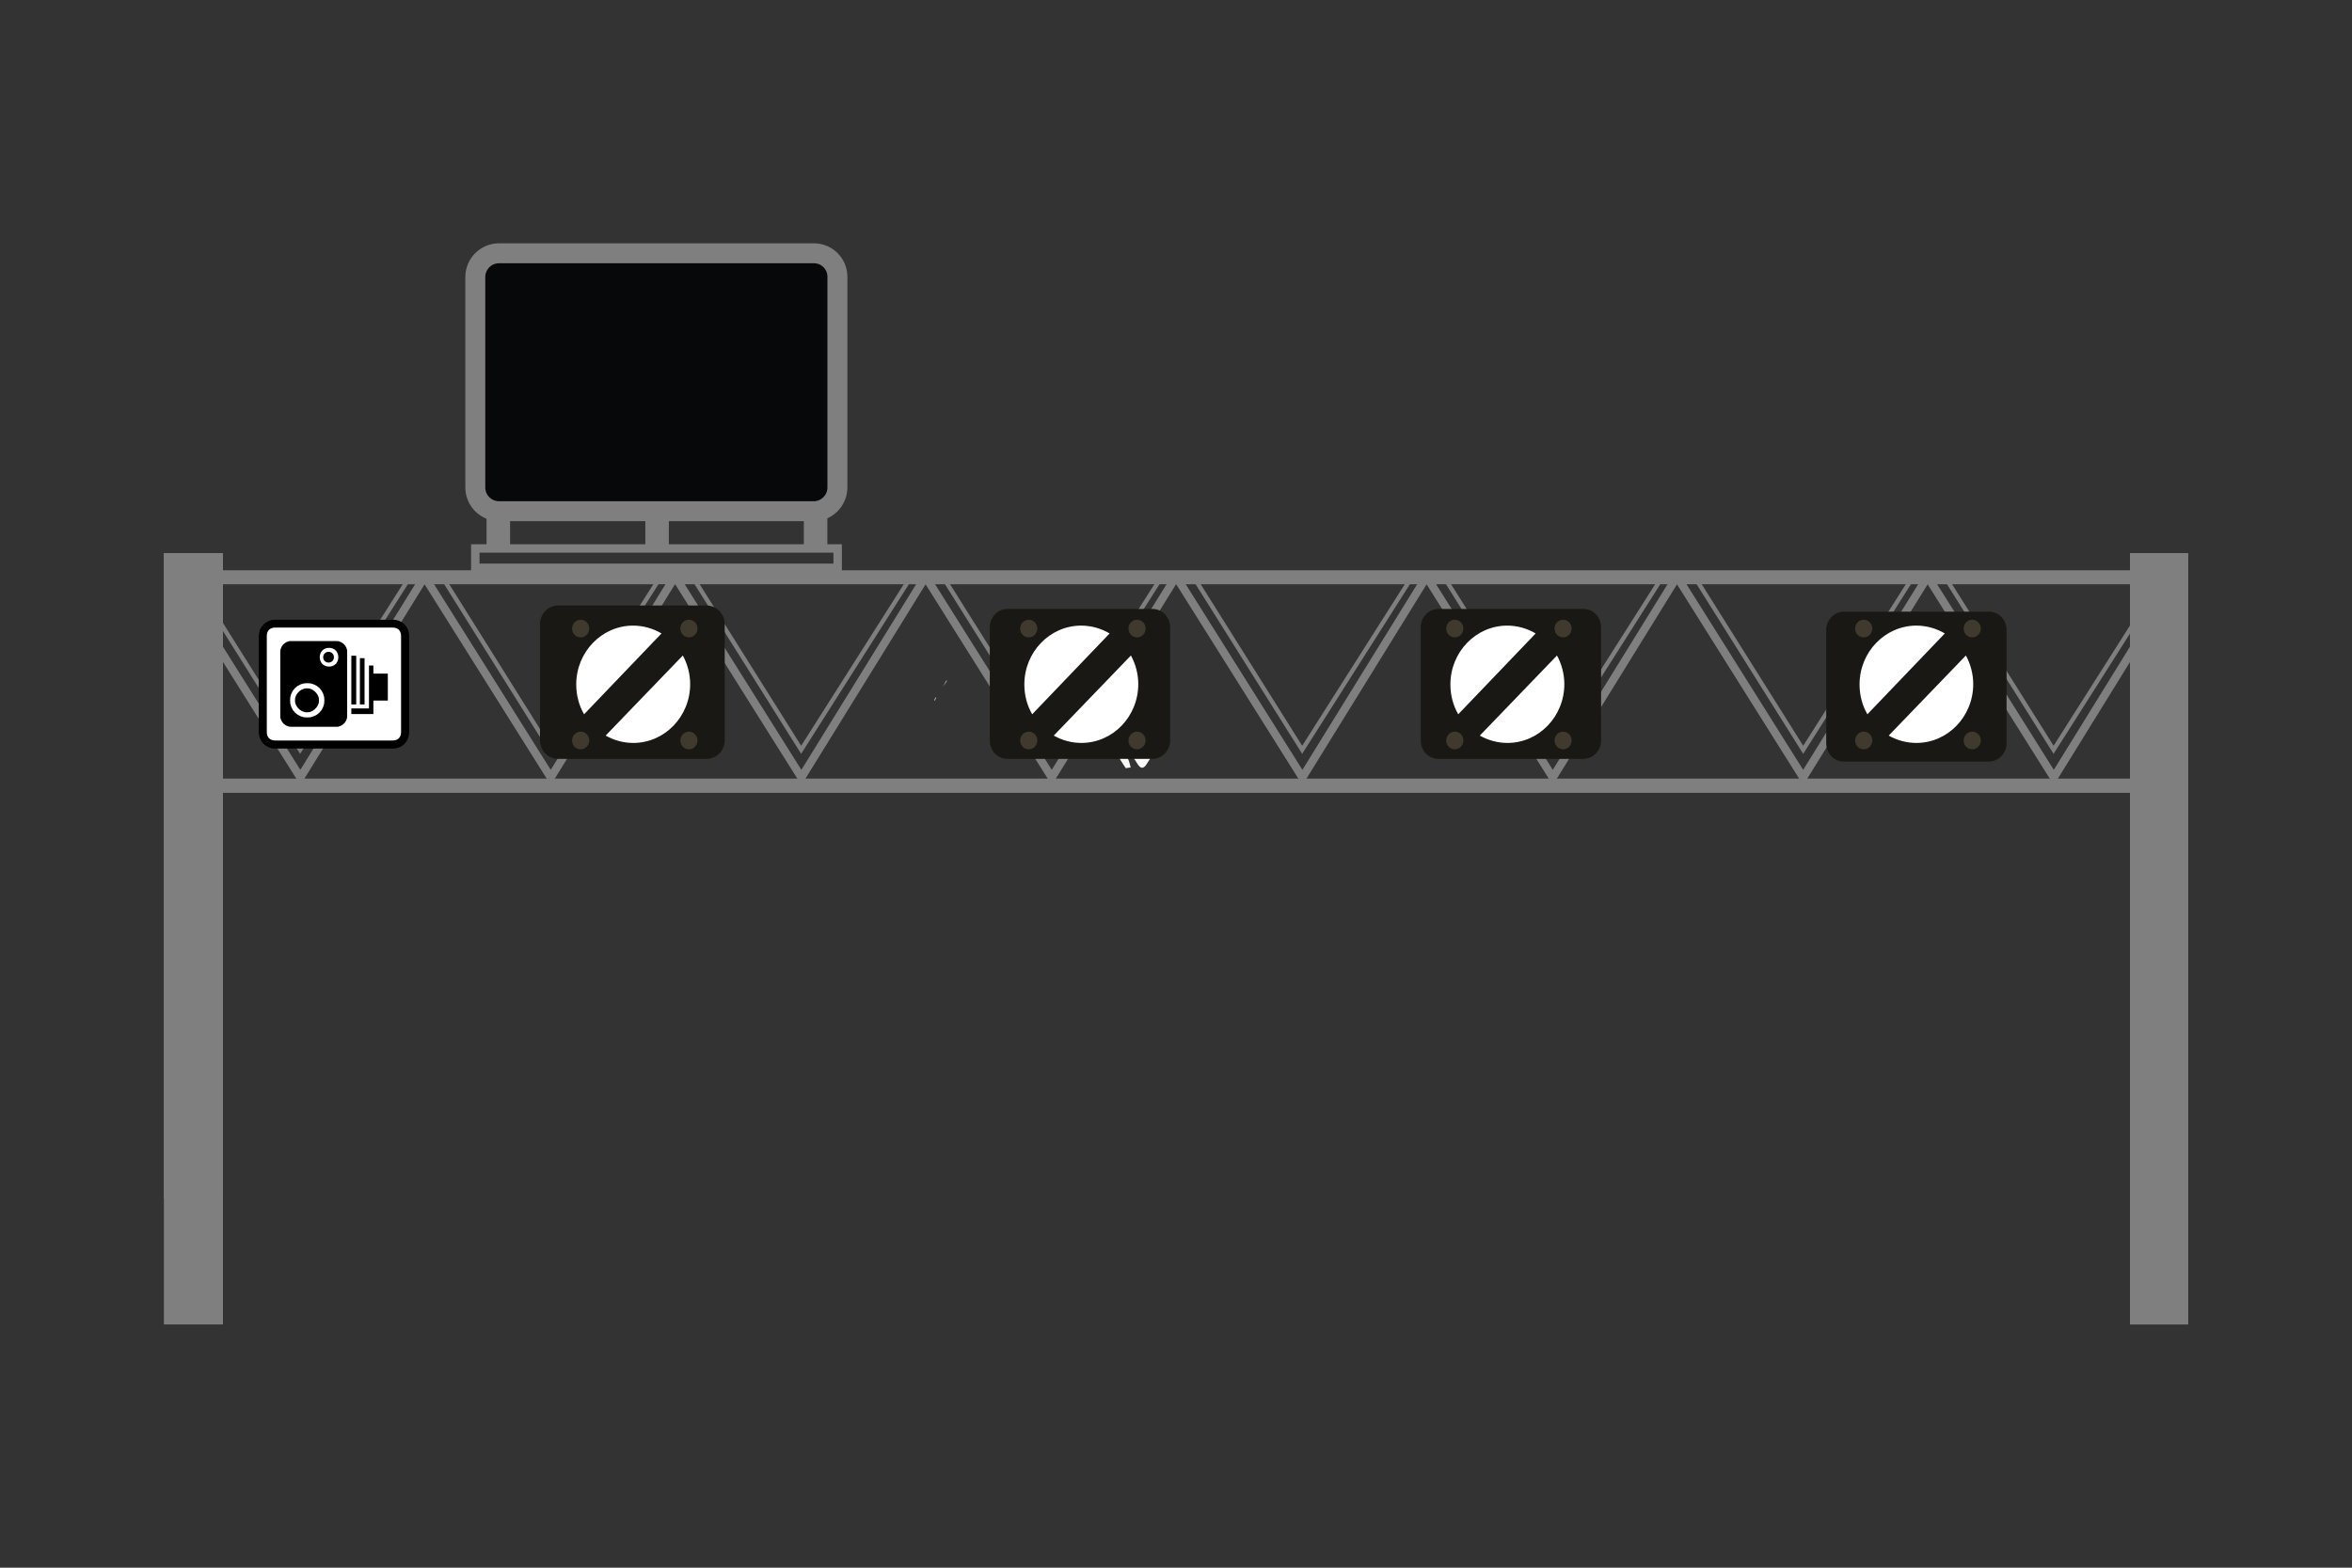 <?xml version="1.0" encoding="utf-8"?>
<!-- Generator: Adobe Illustrator 26.0.2, SVG Export Plug-In . SVG Version: 6.00 Build 0)  -->
<svg version="1.1" id="Layer_1" xmlns="http://www.w3.org/2000/svg" xmlns:xlink="http://www.w3.org/1999/xlink" x="0px" y="0px"
	 viewBox="0 0 960 640" style="enable-background:new 0 0 960 640;" xml:space="preserve">
<rect x="0" y="0" width="960" height="640" fill="#333333" stroke="none"/>
<style type="text/css">
	.st0{fill:none;stroke:#7F7F80;stroke-width:3.303;stroke-miterlimit:10;}
	.st1{fill:none;stroke:#7F7F80;stroke-width:1.768;stroke-miterlimit:10;}
	.st2{fill:#070809;stroke:#7F7F80;stroke-width:8.144;stroke-miterlimit:10;}
	.st3{fill:#7F7F80;}
	.st4{clip-path:url(#SVGID_00000119827527366192476330000001193850012228739494_);fill:#7F7F80;}
	.st5{clip-path:url(#SVGID_00000096059677457883702020000009287296944938461109_);fill:#7F7F80;}
	.st6{clip-path:url(#SVGID_00000049928752825592406540000006412451961063387813_);fill:#7F7F80;}
	.st7{clip-path:url(#SVGID_00000104684287568468930970000014067324322092401293_);fill:#7F7F80;}
	.st8{fill:#FCFCFC;}
	.st9{fill:#F8F8F7;}
	.st10{fill:#C6C6C6;}
	.st11{fill:#191814;}
	.st12{fill:none;stroke:#403B2C;stroke-width:0.674;stroke-miterlimit:10;}
	.st13{fill:none;stroke:#7F7F80;stroke-width:3.437;stroke-miterlimit:10;}
	.st14{fill-rule:evenodd;clip-rule:evenodd;}
	.st15{fill-rule:evenodd;clip-rule:evenodd;fill:#FFFFFF;}
	.st16{fill:#3F3A2D;}
	.st17{fill:#FFFFFF;}
</style>
<g>
	<g>
		<polygon class="st0" points="838.3,317.4 786.7,235.3 888.5,236.2 		"/>
		<polygon class="st1" points="838.2,306.1 794.6,236.7 882.4,236.5 		"/>
	</g>
	<path class="st2" d="M332.2,103.4H203.7c-5.4,0-9.7,4.4-9.7,9.7V199c0,5.4,4.4,9.7,9.7,9.7h128.4c5.4,0,9.7-4.4,9.7-9.7v-85.8
		C341.9,107.8,337.6,103.4,332.2,103.4z"/>
	<g>
		<g>
			<rect id="SVGID_1_" x="869.4" y="225.8" class="st3" width="23.7" height="314.9"/>
		</g>
		<g>
			<defs>
				<rect id="SVGID_00000069397909256695039920000008174960394991685307_" x="869.4" y="225.8" width="23.7" height="314.9"/>
			</defs>
			<clipPath id="SVGID_00000091000924849696225150000003577421580799281282_">
				<use xlink:href="#SVGID_00000069397909256695039920000008174960394991685307_"  style="overflow:visible;"/>
			</clipPath>
			
				<rect x="869.4" y="225.8" style="clip-path:url(#SVGID_00000091000924849696225150000003577421580799281282_);fill:#7F7F80;" width="23.7" height="375.8"/>
		</g>
	</g>
	<g>
		<g>
			
				<rect id="SVGID_00000149343212328671063190000005941567188084334778_" x="66.9" y="225.8" class="st3" width="24.1" height="314.9"/>
		</g>
		<g>
			<defs>
				<rect id="SVGID_00000098180746481603768830000007386342169674358207_" x="66.9" y="225.8" width="24.1" height="314.9"/>
			</defs>
			<clipPath id="SVGID_00000006674340810537879560000008075745217596933510_">
				<use xlink:href="#SVGID_00000098180746481603768830000007386342169674358207_"  style="overflow:visible;"/>
			</clipPath>
			
				<rect x="66.9" y="225.8" style="clip-path:url(#SVGID_00000006674340810537879560000008075745217596933510_);fill:#7F7F80;" width="24.1" height="263.8"/>
		</g>
	</g>
	<g>
		<g>
			
				<rect id="SVGID_00000000926405015756619600000008836238539888950954_" x="69.9" y="232.9" class="st3" width="822.5" height="5.6"/>
		</g>
		<g>
			<defs>
				<rect id="SVGID_00000139985226640322905470000004111060472690815672_" x="69.9" y="232.9" width="822.5" height="5.6"/>
			</defs>
			<clipPath id="SVGID_00000142155671460628358850000017480158049439666351_">
				<use xlink:href="#SVGID_00000139985226640322905470000004111060472690815672_"  style="overflow:visible;"/>
			</clipPath>
			
				<rect x="69.9" y="232.9" style="clip-path:url(#SVGID_00000142155671460628358850000017480158049439666351_);fill:#7F7F80;" width="822.5" height="5.6"/>
		</g>
	</g>
	<g>
		<g>
			
				<rect id="SVGID_00000114752668146626489120000007803809744794791855_" x="67.7" y="317.9" class="st3" width="823.9" height="5.7"/>
		</g>
		<g>
			<defs>
				<rect id="SVGID_00000110448198582823803550000018287990458945944708_" x="67.7" y="317.9" width="823.9" height="5.7"/>
			</defs>
			<clipPath id="SVGID_00000174563466844963522910000009403219482136863625_">
				<use xlink:href="#SVGID_00000110448198582823803550000018287990458945944708_"  style="overflow:visible;"/>
			</clipPath>
			
				<rect x="67.7" y="317.9" style="clip-path:url(#SVGID_00000174563466844963522910000009403219482136863625_);fill:#7F7F80;" width="823.9" height="5.7"/>
		</g>
	</g>
	<g>
		<polygon class="st0" points="327.1,317.4 275.5,235.3 377.3,236.2 		"/>
		<polygon class="st1" points="327,306.1 283.4,236.7 371.2,236.5 		"/>
	</g>
	<g>
		<polygon class="st0" points="429.3,317.4 377.7,235.3 479.5,236.2 		"/>
		<polygon class="st1" points="429.2,306.1 385.6,236.7 473.5,236.5 		"/>
	</g>
	<g>
		<polygon class="st0" points="531.6,317.4 480,235.3 581.8,236.2 		"/>
		<polygon class="st1" points="531.5,306.1 487.9,236.7 575.7,236.5 		"/>
	</g>
	<g>
		<polygon class="st0" points="633.8,317.4 582.2,235.3 684,236.2 		"/>
		<polygon class="st1" points="633.7,306.1 590.1,236.7 677.9,236.5 		"/>
	</g>
	<g>
		<polygon class="st0" points="736,317.4 684.4,235.3 786.3,236.2 		"/>
		<polygon class="st1" points="736,306.1 692.4,236.7 780.2,236.5 		"/>
	</g>
	<g>
		<polygon class="st0" points="224.8,317.4 173.2,235.3 275,236.2 		"/>
		<polygon class="st1" points="224.7,306.1 181.2,236.7 269,236.5 		"/>
	</g>
	<path class="st8" d="M470.5,308c-0.9,1.4-1.7,2.8-2.6,4.1c-1.1,1.7-2.2,1.8-3.4,0.1c-1.1-1.6-2.1-3.3-3.2-5.1
		c0.8-0.4,1.2-0.7,1.7-0.9c1.9-0.1,3.8-0.2,5.8-0.2C470.2,305.9,470.4,306.1,470.5,308"/>
	<path class="st9" d="M459.5,313.6c-1.4-2.2-3.1-4.2-3.5-6.9c0.6,0,1.3,0,1.9,0c2.2,1.5,3,3.9,3.6,6.6
		C460.7,313.4,460.1,313.5,459.5,313.6"/>
	<path class="st10" d="M386.4,278.2c-0.5,0.7-1,1.4-1.5,2c0.5-0.9,1-1.8,1.5-2.6L386.4,278.2"/>
	<path class="st10" d="M381.3,285.9c0.2-0.4,0.3-0.8,0.5-1.2l0.3,0.1c-0.2,0.4-0.3,0.8-0.5,1.2L381.3,285.9"/>
	<path class="st11" d="M477.6,302.3c0,4.1-3.2,7.5-7.2,7.5h-59.2c-4,0-7.2-3.3-7.2-7.5v-46.2c0-4.1,3.2-7.5,7.2-7.5h59.2
		c4,0,7.2,3.3,7.2,7.5V302.3z"/>
	<path class="st11" d="M653.5,302.3c0,4.1-3.2,7.5-7.2,7.5h-59.2c-4,0-7.2-3.3-7.2-7.5v-46.2c0-4.1,3.2-7.5,7.2-7.5h59.2
		c4,0,7.2,3.3,7.2,7.5V302.3z"/>
	<path class="st11" d="M819,303.4c0,4.1-3.2,7.5-7.2,7.5h-59.2c-4,0-7.2-3.3-7.2-7.5v-46.2c0-4.1,3.2-7.5,7.2-7.5h59.2
		c4,0,7.2,3.3,7.2,7.5V303.4z"/>
	<path class="st12" d="M238.8,301.9c0,2.1-1.6,3.7-3.6,3.7c-2,0-3.6-1.7-3.6-3.7s1.6-3.7,3.6-3.7
		C237.2,298.2,238.8,299.8,238.8,301.9L238.8,301.9z"/>
	<path class="st11" d="M295.8,302.2c0,4.2-3.3,7.6-7.4,7.6h-60.6c-4.1,0-7.4-3.4-7.4-7.6v-47.4c0-4.2,3.3-7.6,7.4-7.6h60.6
		c4.1,0,7.4,3.4,7.4,7.6V302.2z"/>
	<rect x="194" y="223.9" class="st13" width="147.9" height="7.9"/>
	<rect x="263.4" y="208.7" class="st3" width="9.6" height="16.2"/>
	<rect x="198.6" y="208.7" class="st3" width="9.6" height="16.2"/>
	<rect x="328.1" y="208.7" class="st3" width="9.6" height="16.2"/>
	<g>
		<polygon class="st0" points="122.6,317.4 71,235.3 172.8,236.2 		"/>
		<polygon class="st1" points="122.5,306.1 78.9,236.7 166.7,236.5 		"/>
	</g>
	<g>
		<polygon class="st14" points="105.6,299 105.6,259.6 105.8,258.3 106.1,257 106.8,255.9 107.6,254.9 108.6,254.1 109.7,253.5 
			110.9,253.1 112.2,253 160.5,253 161.7,253.1 163,253.5 164.1,254.1 165.1,254.9 165.9,255.9 166.5,257 166.9,258.3 167,259.6 
			167,299 166.9,300.3 166.5,301.5 165.9,302.7 165.1,303.7 164.1,304.5 163,305.1 161.7,305.5 160.5,305.6 112.2,305.6 
			110.9,305.5 109.7,305.1 108.6,304.5 107.6,303.7 106.8,302.7 106.1,301.5 105.8,300.3 		"/>
		<path class="st15" d="M143.4,287.6v-19.9h2v19.9H143.4L143.4,287.6z M146.9,287.6v-18.9h1.9v18.9L146.9,287.6L146.9,287.6z
			 M143.4,291.4v-2.2h7.2v-17.5h1.8v3.3h5.9v11h-5.9v5.5H143.4L143.4,291.4z M114.4,292.4v-26.3l0.1-1l0.4-1l0.6-0.9l0.8-0.7
			l0.9-0.5l1-0.3l0.5,0h18.6l1,0.1l1,0.4l0.9,0.6l0.7,0.8l0.5,0.9l0.3,1l0,0.5v26.3l-0.1,1l-0.4,1l-0.6,0.9l-0.8,0.7l-0.9,0.5
			l-1,0.3l-0.5,0h-18.6l-1-0.1l-1-0.4l-0.9-0.6l-0.7-0.8l-0.5-0.9l-0.3-1L114.4,292.4L114.4,292.4z M138.1,268.3L138.1,268.3
			l-0.1-0.9l-0.3-0.9l-0.5-0.8l-0.7-0.6l-0.8-0.4l-0.9-0.2h-1l-0.9,0.2l-0.8,0.4l-0.7,0.6l-0.5,0.8l-0.3,0.9l-0.1,0.9l0.1,0.9
			l0.3,0.9l0.5,0.8l0.7,0.6l0.8,0.4l0.9,0.2h1l0.9-0.2l0.8-0.4l0.7-0.6l0.5-0.8l0.3-0.9L138.1,268.3L138.1,268.3z M136.3,268.3
			L136.3,268.3l-0.1-0.7l-0.3-0.6l-0.5-0.5l-0.6-0.3l-0.7-0.1l-0.7,0.1l-0.6,0.3l-0.5,0.5l-0.3,0.6l-0.1,0.7l0.1,0.7l0.3,0.6
			l0.5,0.5l0.6,0.3l0.7,0.1l0.7-0.1l0.6-0.3l0.5-0.5l0.3-0.6L136.3,268.3L136.3,268.3z M132.4,285.9L132.4,285.9l-0.1-1.4l-0.4-1.3
			l-0.6-1.2l-0.9-1.1l-1.1-0.9l-1.2-0.6l-1.3-0.4l-1.4-0.1L124,279l-1.3,0.4l-1.2,0.6l-1.1,0.9l-0.9,1.1l-0.6,1.2l-0.4,1.3l-0.1,1.4
			l0.1,1.4l0.4,1.3l0.6,1.2l0.9,1.1l1.1,0.9l1.2,0.6l1.3,0.4l1.4,0.1l1.4-0.1l1.3-0.4l1.2-0.6l1.1-0.9l0.9-1.1l0.6-1.2l0.4-1.3
			L132.4,285.9L132.4,285.9z M130.2,285.9L130.2,285.9l-0.1-1.1l-0.4-1l-0.6-0.9l-0.8-0.8l-0.9-0.6l-1-0.4l-1.1-0.1l-1.1,0.1l-1,0.4
			l-0.9,0.6l-0.8,0.8l-0.6,0.9l-0.4,1l-0.1,1.1l0.1,1.1l0.4,1l0.6,0.9l0.8,0.8l0.9,0.6l1,0.4l1.1,0.1l1.1-0.1l1-0.4l0.9-0.6l0.8-0.8
			l0.6-0.9l0.4-1L130.2,285.9L130.2,285.9z M108.9,299v-39.5l0.1-0.9l0.3-0.8l0.5-0.7l0.7-0.5l0.8-0.3l0.9-0.1h48.2l0.9,0.1l0.8,0.3
			l0.7,0.5l0.5,0.7l0.3,0.8l0.1,0.9V299l-0.1,0.9l-0.3,0.8l-0.5,0.7l-0.7,0.5l-0.8,0.3l-0.9,0.1h-48.2l-0.9-0.1l-0.8-0.3l-0.7-0.5
			l-0.5-0.7l-0.3-0.8L108.9,299L108.9,299z"/>
	</g>
	<g>
		<path class="st16" d="M240.5,256.6c0,2-1.6,3.6-3.5,3.6c-2,0-3.5-1.6-3.5-3.6c0-2,1.6-3.6,3.5-3.6
			C238.9,253,240.5,254.6,240.5,256.6"/>
		<path class="st16" d="M284.7,256.6c0,2-1.6,3.6-3.5,3.6s-3.5-1.6-3.5-3.6c0-2,1.6-3.6,3.5-3.6S284.7,254.6,284.7,256.6"/>
		<path class="st16" d="M240.5,302.3c0,2-1.6,3.6-3.5,3.6c-2,0-3.5-1.6-3.5-3.6s1.6-3.6,3.5-3.6
			C238.9,298.6,240.5,300.3,240.5,302.3"/>
		<path class="st16" d="M284.7,302.3c0,2-1.6,3.6-3.5,3.6s-3.5-1.6-3.5-3.6s1.6-3.6,3.5-3.6S284.7,300.3,284.7,302.3"/>
		<path class="st17" d="M278.7,267.6c1.9,3.5,3,7.5,3,11.7c0,13.2-10.4,24-23.2,24c-4.1,0-7.9-1.1-11.3-3L278.7,267.6z"/>
		<path class="st17" d="M238.4,291.6c-2.1-3.6-3.2-7.8-3.2-12.2c0-13.2,10.4-24,23.2-24c4.2,0,8.2,1.2,11.6,3.2L238.4,291.6z"/>
	</g>
	<g>
		<path class="st16" d="M423.4,256.6c0,2-1.6,3.6-3.5,3.6c-2,0-3.5-1.6-3.5-3.6c0-2,1.6-3.6,3.5-3.6
			C421.8,253,423.4,254.6,423.4,256.6"/>
		<path class="st16" d="M467.6,256.6c0,2-1.6,3.6-3.5,3.6c-2,0-3.5-1.6-3.5-3.6c0-2,1.6-3.6,3.5-3.6S467.6,254.6,467.6,256.6"/>
		<path class="st16" d="M423.4,302.3c0,2-1.6,3.6-3.5,3.6c-2,0-3.5-1.6-3.5-3.6s1.6-3.6,3.5-3.6
			C421.8,298.6,423.4,300.3,423.4,302.3"/>
		<path class="st16" d="M467.6,302.3c0,2-1.6,3.6-3.5,3.6c-2,0-3.5-1.6-3.5-3.6s1.6-3.6,3.5-3.6S467.6,300.3,467.6,302.3"/>
		<path class="st17" d="M461.6,267.6c1.9,3.5,3,7.5,3,11.7c0,13.2-10.4,24-23.2,24c-4.1,0-7.9-1.1-11.3-3L461.6,267.6z"/>
		<path class="st17" d="M421.3,291.6c-2.1-3.6-3.2-7.8-3.2-12.2c0-13.2,10.4-24,23.2-24c4.2,0,8.2,1.2,11.6,3.2L421.3,291.6z"/>
	</g>
	<g>
		<path class="st16" d="M597.3,256.6c0,2-1.6,3.6-3.5,3.6c-2,0-3.5-1.6-3.5-3.6c0-2,1.6-3.6,3.5-3.6
			C595.7,253,597.3,254.6,597.3,256.6"/>
		<path class="st16" d="M641.5,256.6c0,2-1.6,3.6-3.5,3.6s-3.5-1.6-3.5-3.6c0-2,1.6-3.6,3.5-3.6C639.9,253,641.5,254.6,641.5,256.6"
			/>
		<path class="st16" d="M597.3,302.3c0,2-1.6,3.6-3.5,3.6c-2,0-3.5-1.6-3.5-3.6s1.6-3.6,3.5-3.6
			C595.7,298.6,597.3,300.3,597.3,302.3"/>
		<path class="st16" d="M641.5,302.3c0,2-1.6,3.6-3.5,3.6s-3.5-1.6-3.5-3.6s1.6-3.6,3.5-3.6C639.9,298.7,641.5,300.3,641.5,302.3"/>
		<path class="st17" d="M635.5,267.6c1.9,3.5,3,7.5,3,11.7c0,13.2-10.4,24-23.2,24c-4.1,0-7.9-1.1-11.3-3L635.5,267.6z"/>
		<path class="st17" d="M595.2,291.6c-2.1-3.6-3.2-7.8-3.2-12.2c0-13.2,10.4-24,23.2-24c4.2,0,8.2,1.2,11.6,3.2L595.2,291.6z"/>
	</g>
	<g>
		<path class="st16" d="M764.2,256.6c0,2-1.6,3.6-3.5,3.6c-2,0-3.5-1.6-3.5-3.6c0-2,1.6-3.6,3.5-3.6
			C762.6,253,764.2,254.6,764.2,256.6"/>
		<path class="st16" d="M808.5,256.6c0,2-1.6,3.6-3.5,3.6c-2,0-3.5-1.6-3.5-3.6c0-2,1.6-3.6,3.5-3.6
			C806.9,253,808.5,254.6,808.5,256.6"/>
		<path class="st16" d="M764.2,302.3c0,2-1.6,3.6-3.5,3.6c-2,0-3.5-1.6-3.5-3.6s1.6-3.6,3.5-3.6
			C762.6,298.6,764.2,300.3,764.2,302.3"/>
		<path class="st16" d="M808.5,302.3c0,2-1.6,3.6-3.5,3.6c-2,0-3.5-1.6-3.5-3.6s1.6-3.6,3.5-3.6
			C806.9,298.7,808.5,300.3,808.5,302.3"/>
		<path class="st17" d="M802.4,267.6c1.9,3.5,3,7.5,3,11.7c0,13.2-10.4,24-23.2,24c-4.1,0-7.9-1.1-11.3-3L802.4,267.6z"/>
		<path class="st17" d="M762.2,291.6c-2.1-3.6-3.2-7.8-3.2-12.2c0-13.2,10.4-24,23.2-24c4.2,0,8.2,1.2,11.6,3.2L762.2,291.6z"/>
	</g>
</g>
</svg>
